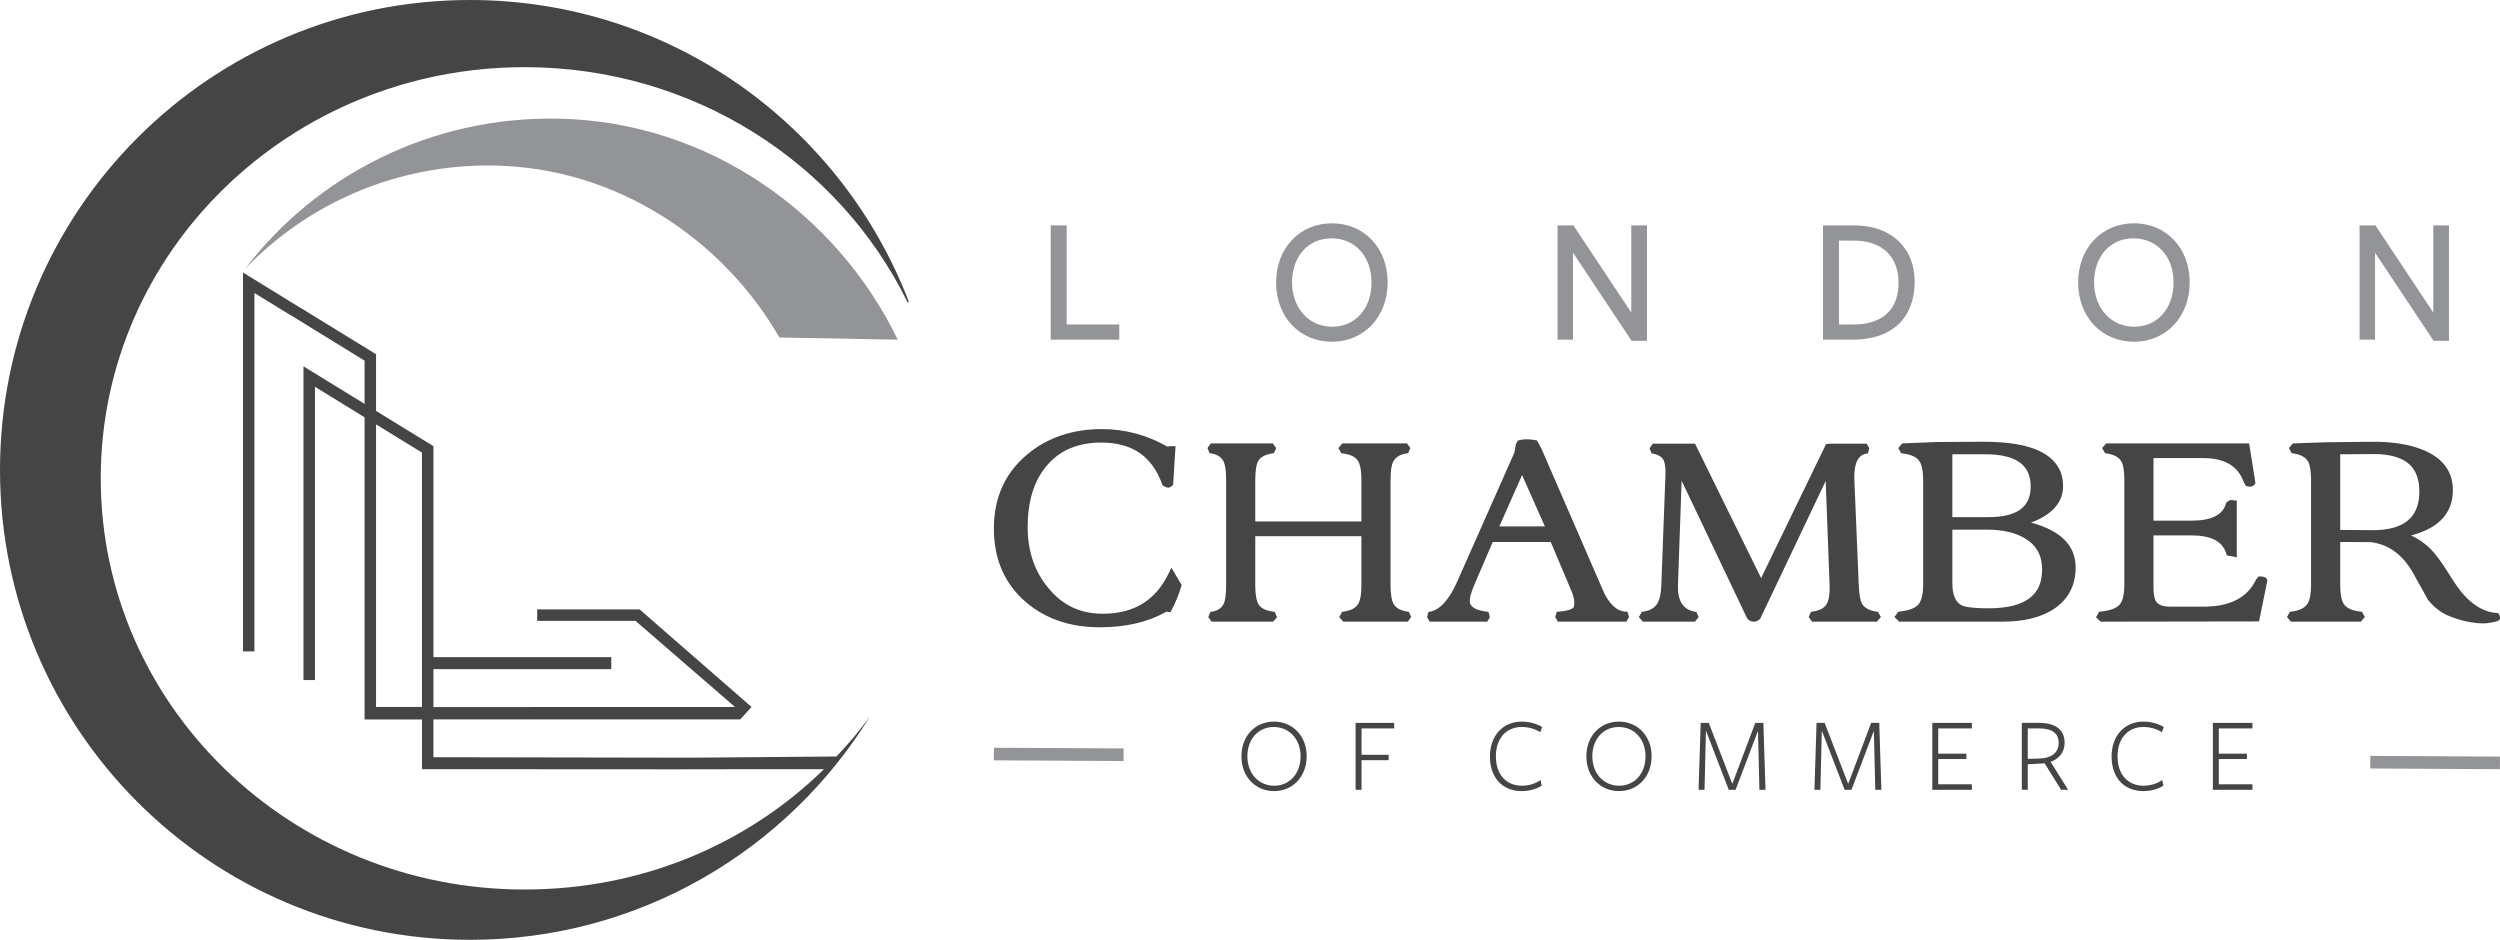 <?xml version="1.0" encoding="UTF-8"?>
<svg id="Layer_1" data-name="Layer 1" xmlns="http://www.w3.org/2000/svg" viewBox="0 0 320.571 120.512">
  <defs>
    <style>
      .cls-1 {
        fill: #939497;
      }

      .cls-2 {
        fill: #454545;
      }
    </style>
  </defs>
  <path class="cls-2" d="m67.255,8.612c21.68,0,40.392,12.308,49.109,30.13h.194C107.889,16.092,85.951,0,60.26,0,26.976,0,0,26.977,0,60.26c0,33.276,26.976,60.252,60.26,60.252,21.688,0,40.699-11.458,51.301-28.65-1.318,1.803-2.757,3.517-4.302,5.143l-17.79.146-.008.008-33.882-.061v-4.847h39.334l1.454-1.599-14.353-12.512h-13.132v1.472h12.607l12.76,11.041-38.669.013v-4.86h22.804v-1.546h-22.804v-27.047l-7.359-4.52v-7.27l-9.793-6.016-.008.008-7.262-4.472v48.583h1.464v-45.955l4.601,2.822.008-.008,9.518,5.863v5.539l-7.836-4.811v40.23h1.472v-37.61l6.364,3.914v38.742h7.359v6.377l33.818.02.008-.008,17.725-.011c-9.833,9.615-23.321,15.432-38.402,15.432-30.009,0-54.341-23.604-54.341-52.724,0-29.119,24.332-52.724,54.341-52.724Zm-13.149,82.04h-5.887v-36.238l5.887,3.623v32.615Z"/>
  <path class="cls-1" d="m31.412,34.487c9.136-11.97,23.785-19.577,40.155-19.273,19.297.357,35.792,12.251,43.545,28.343l-15.169-.281c-7.24-12.553-20.824-21.756-36.528-22.047-12.581-.233-24.004,4.893-32.003,13.258Z"/>
  <g>
    <path class="cls-2" d="m151.524,75.018l-.049.17c-.38,1.197-.801,2.232-1.261,3.073l-.13.235-.526-.057c-2.321,1.326-5.184,1.997-8.523,1.997-3.817,0-7.019-1.092-9.51-3.251-2.709-2.321-4.084-5.491-4.084-9.421,0-3.914,1.423-7.092,4.237-9.461,2.596-2.183,5.831-3.283,9.607-3.283,2.968,0,5.806.76,8.442,2.264l.307-.081h.704l-.307,4.957-.113.105c-.113.113-.291.267-.534.267-.267-.04-.461-.129-.639-.275l-.089-.073-.04-.105c-1.294-3.582-3.841-5.329-7.804-5.329-3.024,0-5.402,1.019-7.051,3.041-1.585,1.9-2.385,4.52-2.385,7.787,0,3.081.881,5.693,2.62,7.779,1.819,2.248,4.108,3.34,6.995,3.34,4.027,0,6.801-1.706,8.491-5.224l.324-.679,1.318,2.224Z"/>
    <path class="cls-2" d="m180.95,79.118l-.428.598h-8.281l-.518-.598.38-.663.194-.032c.97-.137,1.593-.485,1.9-1.051.17-.291.372-.946.372-2.386v-6.227h-13.609v6.227c0,1.448.202,2.119.372,2.426.307.558.93.89,1.892,1.011l.235.032.291.687-.493.574h-7.9l-.421-.598.275-.655.218-.032c.784-.137,1.294-.517,1.544-1.148.113-.291.251-.922.251-2.297v-13.399c0-1.108-.097-1.884-.283-2.321-.267-.615-.801-.978-1.617-1.124l-.218-.032-.275-.655.421-.598h7.957l.429.598-.283.655-.218.032c-.946.146-1.545.485-1.836,1.043-.154.299-.34.954-.34,2.402v5.28h13.609v-5.28c0-1.439-.218-2.111-.396-2.418-.315-.558-.97-.898-1.973-1.019l-.202-.024-.38-.671.517-.598h8.281l.429.598-.283.655-.218.032c-.873.146-1.431.509-1.722,1.108-.146.291-.315.938-.315,2.337v13.399c0,1.124.121,1.917.348,2.369.291.574.873.93,1.795,1.067l.218.04.283.655Z"/>
    <path class="cls-2" d="m208.687,78.439l-.283-.016c-1.157-.081-2.135-1.035-2.903-2.83l-7.836-18.041-.574-1.067-.186-.04c-.348-.073-.712-.113-1.059-.113h-.21c-.267,0-.55.04-.841.113l-.162.049-.259.461-.178,1.059-7.343,16.569c-1.011,2.28-2.167,3.574-3.445,3.849l-.242.049-.178.647.34.59h7.375l.34-.59-.186-.671-.267-.032c-2.127-.267-2.127-1.124-2.127-1.407,0-.315.113-.938.639-2.151l2.305-5.369h7.44l2.652,6.275c.259.639.388,1.156.364,1.528l-.032.453c-.024.251-.542.566-1.933.671l-.283.024-.194.679.34.59h8.782l.34-.59-.194-.687Zm-10.593-10.941h-5.838l2.919-6.582,2.919,6.582Z"/>
    <path class="cls-2" d="m241.187,79.118l-.518.598h-8.313l-.429-.598.283-.655.218-.04c.946-.137,1.544-.485,1.836-1.035.267-.485.38-1.278.34-2.385l-.501-13.326-8.402,17.677-.065.057c-.477.412-1.027.412-1.504,0l-.105-.129-8.394-17.637-.469,13.359c-.065,2.038.639,3.162,2.143,3.429l.218.032.291.679-.493.574h-6.655l-.517-.598.38-.663.186-.024c.906-.146,1.504-.509,1.844-1.124.267-.477.429-1.262.469-2.329l.526-14.046c.024-.857-.048-1.496-.21-1.884-.218-.445-.663-.736-1.35-.873l-.21-.04-.275-.647.429-.598h5.41l8.475,17.24,8.321-17.176.493-.065h4.723l.34.59-.186.647-.235.049c-.404.089-1.625.348-1.496,3.421l.558,13.383c.056,1.48.251,2.119.404,2.402.307.558.922.906,1.868,1.051l.194.024.38.663Z"/>
    <path class="cls-2" d="m260.424,67.004c.792-.275,1.512-.639,2.143-1.084,1.318-.954,1.981-2.159,1.981-3.566,0-1.35-.445-2.475-1.334-3.356-1.625-1.617-4.609-2.385-9.227-2.353l-5.531.032-4.537.178-.509.598.38.671.202.024c1.043.121,1.755.453,2.127.97.324.493.485,1.318.485,2.466v13.399c0,1.197-.21,2.046-.615,2.531-.404.477-1.221.776-2.41.906l-.178.024-.477.671.598.598h13.326c2.507,0,4.609-.485,6.251-1.456,2.03-1.237,3.057-3.089,3.057-5.507,0-2.79-1.924-4.722-5.733-5.749Zm-5.458,10.997c-2.248,0-3.13-.218-3.469-.404-.76-.404-1.148-1.367-1.148-2.846v-6.833h4.48c1.981,0,3.615.38,4.852,1.132,1.464.881,2.175,2.183,2.175,4.003,0,3.332-2.248,4.949-6.889,4.949Zm-4.618-19.747h3.962c2.41-.04,4.1.421,5.07,1.375.679.671,1.011,1.577,1.011,2.774,0,2.628-1.771,3.906-5.426,3.906h-4.618v-8.054Z"/>
    <path class="cls-2" d="m290.74,74.452l-1.067,5.232-20.321.032-.582-.574.396-.696.21-.024c1.213-.129,2.03-.429,2.418-.889.404-.469.606-1.326.606-2.547v-13.399c0-1.439-.202-2.094-.364-2.386-.315-.566-.938-.914-1.908-1.059l-.194-.024-.38-.663.518-.598h18.332l.809,5.095-.089.137c-.073.113-.218.259-.501.315-.21.008-.34-.016-.461-.048l-.154-.032-.267-.437c-.736-2.111-2.442-3.146-5.232-3.146h-6.372v8.022h4.868c2.547,0,3.995-.712,4.431-2.183l.024-.105.073-.073c.146-.138.307-.234.469-.275l.073-.016.744.081v7.27l-1.278-.243-.073-.235c-.477-1.569-1.941-2.329-4.464-2.329h-4.868v6.615c0,1.205.218,1.722.396,1.941.299.388.897.582,1.787.582h4.221c3.396,0,5.612-1.132,6.752-3.469l.048-.081.267-.323h.194c.235,0,.801,0,.914.445l.024.089Z"/>
    <path class="cls-2" d="m320.434,78.778l-.113-.17-.202-.008c-1.423-.089-2.798-.833-4.092-2.216-.542-.558-1.245-1.561-2.119-2.976-.873-1.391-1.633-2.41-2.256-3.032-.671-.679-1.504-1.253-2.483-1.722,3.558-.914,5.361-2.871,5.361-5.814,0-2.377-1.294-4.116-3.849-5.159-1.763-.712-3.954-1.059-6.542-1.035l-5.943.065-4.189.146-.509.598.372.663.194.024c.97.146,1.593.493,1.908,1.051.242.453.372,1.253.372,2.394v13.399c0,1.148-.154,1.965-.461,2.434-.348.542-1.043.881-2.046,1.003l-.202.024-.38.671.51.598h8.96l.518-.598-.38-.671-.202-.024c-1.059-.121-1.779-.453-2.119-.97-.307-.461-.461-1.294-.461-2.466v-5.491l3.971.024c2.288.315,4.051,1.617,5.394,3.987.833,1.488,1.448,2.604,1.892,3.413.833,1.027,1.803,1.755,2.887,2.143.833.332,1.723.582,2.644.736.526.089,1.011.138,1.464.138.348,0,.671-.024.962-.081.906-.17,1.278-.235,1.278-.647,0-.146-.049-.291-.137-.429Zm-16.391-10.795l-3.962-.032v-9.696l4.237-.032h.081c2.143,0,3.704.477,4.658,1.415.776.776,1.172,1.917,1.172,3.38,0,1.52-.412,2.701-1.229,3.509-1.003.995-2.669,1.496-4.957,1.456Z"/>
  </g>
  <rect class="cls-1" x="134.952" y="88.418" width="1.617" height="16.633" transform="translate(38.272 231.953) rotate(-89.681)"/>
  <rect class="cls-1" x="311.442" y="89.463" width="1.617" height="16.633" transform="translate(212.733 409.48) rotate(-89.681)"/>
  <g>
    <polygon class="cls-1" points="143.522 41.605 143.522 43.554 134.732 43.554 134.732 28.901 136.778 28.901 136.778 41.605 143.522 41.605"/>
    <path class="cls-1" d="m170.789,28.634c-4.148,0-7.157,3.194-7.157,7.593,0,4.399,3.008,7.593,7.157,7.593,4.14,0,7.148-3.21,7.148-7.626,0-4.383-3.008-7.561-7.148-7.561Zm-.057,1.925c3.024,0,5.135,2.329,5.135,5.669,0,3.34-2.078,5.669-5.046,5.669-2.984,0-5.143-2.394-5.143-5.701,0-3.315,2.078-5.636,5.054-5.636Z"/>
    <polygon class="cls-1" points="211.189 28.901 211.189 43.699 209.216 43.699 209.095 43.521 201.704 32.402 201.704 43.554 199.723 43.554 199.723 28.901 201.753 28.901 209.176 40.077 209.176 28.901 211.189 28.901"/>
    <path class="cls-1" d="m237.778,28.901h-4.019v14.653h3.873c4.933,0,7.884-2.774,7.884-7.415,0-4.399-3.041-7.237-7.739-7.237Zm-1.973,1.949h1.884c3.607,0,5.758,2.014,5.758,5.378,0,4.674-3.591,5.377-5.733,5.377h-1.908v-10.755Z"/>
    <path class="cls-1" d="m273.633,28.634c-4.148,0-7.156,3.194-7.156,7.593,0,4.399,3.008,7.593,7.156,7.593,4.14,0,7.148-3.21,7.148-7.626,0-4.383-3.008-7.561-7.148-7.561Zm.024,13.262c-2.976,0-5.135-2.394-5.135-5.701,0-3.315,2.07-5.636,5.046-5.636,3.032,0,5.143,2.329,5.143,5.669,0,3.34-2.078,5.669-5.054,5.669Z"/>
    <polygon class="cls-1" points="314.025 28.901 314.025 43.699 312.06 43.699 311.939 43.521 304.547 32.402 304.547 43.554 302.566 43.554 302.566 28.901 304.596 28.901 312.019 40.077 312.019 28.901 314.025 28.901"/>
  </g>
  <g>
    <path class="cls-2" d="m163.368,101.442c-2.364,0-4.183-1.819-4.183-4.456,0-2.619,1.764-4.456,4.183-4.456,2.346,0,4.184,1.801,4.184,4.438,0,2.619-1.782,4.474-4.184,4.474Zm-.036-8.221c-1.946,0-3.382,1.528-3.382,3.747,0,2.237,1.473,3.783,3.437,3.783,1.965,0,3.383-1.545,3.383-3.764,0-2.219-1.455-3.765-3.438-3.765Z"/>
    <path class="cls-2" d="m173.826,92.693h4.947v.71h-4.184v3.383h3.474v.691h-3.474v3.801h-.764v-8.585Z"/>
    <path class="cls-2" d="m197.507,93.894c-.655-.419-1.492-.674-2.383-.674-1.874,0-3.31,1.346-3.31,3.765,0,2.328,1.327,3.764,3.329,3.764.963,0,1.819-.291,2.401-.745l.145.745c-.618.4-1.546.692-2.564.692-2.474,0-4.074-1.728-4.074-4.438,0-2.71,1.71-4.474,4.074-4.474,1.073,0,2.018.328,2.619.691l-.236.674Z"/>
    <path class="cls-2" d="m207.601,101.442c-2.364,0-4.183-1.819-4.183-4.456,0-2.619,1.764-4.456,4.183-4.456,2.346,0,4.183,1.801,4.183,4.438,0,2.619-1.782,4.474-4.183,4.474Zm-.036-8.221c-1.947,0-3.383,1.528-3.383,3.747,0,2.237,1.474,3.783,3.438,3.783,1.964,0,3.383-1.545,3.383-3.764,0-2.219-1.455-3.765-3.438-3.765Z"/>
    <path class="cls-2" d="m225.607,101.278l-.182-7.566-2.874,7.566h-.873l-2.928-7.584-.182,7.584h-.764l.273-8.585h1.036l3.02,7.821,2.946-7.821h1.036l.273,8.585h-.782Z"/>
    <path class="cls-2" d="m240.466,101.278l-.182-7.566-2.874,7.566h-.873l-2.928-7.584-.182,7.584h-.764l.272-8.585h1.037l3.019,7.821,2.946-7.821h1.037l.272,8.585h-.782Z"/>
    <path class="cls-2" d="m247.777,101.278v-8.585h5.075v.71h-4.311v3.237h3.602v.691h-3.602v3.238h4.311v.709h-5.075Z"/>
    <path class="cls-2" d="m260.017,101.278h-.764v-8.585h2.236c2.219,0,3.256,1.001,3.256,2.565,0,1.273-.8,2.073-1.801,2.437l2.255,3.583h-.91l-2.109-3.401-2.165.128v3.273Zm1.601-4.02c1.418-.036,2.364-.764,2.364-1.964,0-1.237-.783-1.891-2.529-1.891h-1.436v3.91l1.601-.054Z"/>
    <path class="cls-2" d="m277.222,93.894c-.655-.419-1.491-.674-2.383-.674-1.873,0-3.31,1.346-3.31,3.765,0,2.328,1.327,3.764,3.328,3.764.964,0,1.819-.291,2.401-.745l.146.745c-.618.4-1.546.692-2.565.692-2.473,0-4.074-1.728-4.074-4.438,0-2.71,1.71-4.474,4.074-4.474,1.073,0,2.019.328,2.619.691l-.237.674Z"/>
    <path class="cls-2" d="m283.752,101.278v-8.585h5.074v.71h-4.31v3.237h3.601v.691h-3.601v3.238h4.31v.709h-5.074Z"/>
  </g>
</svg>